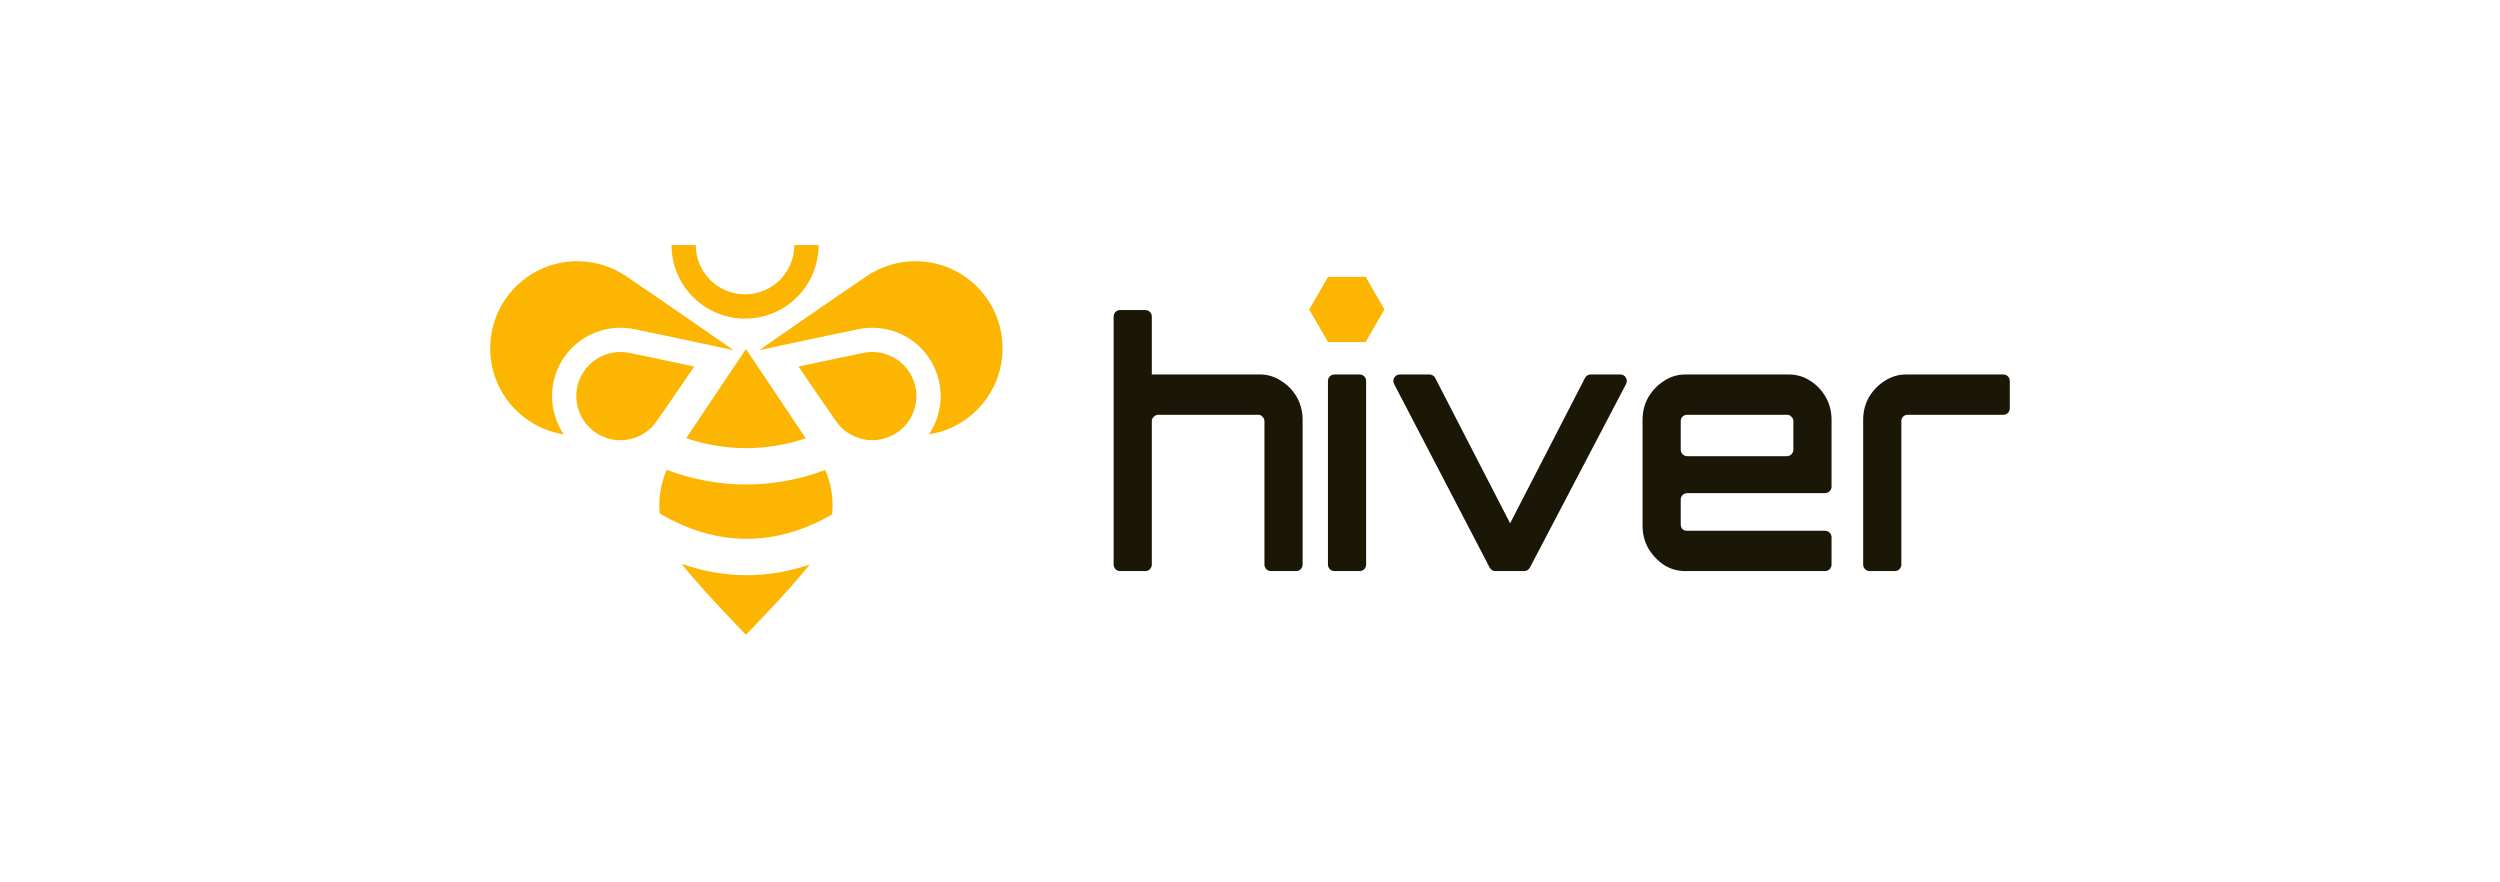 <svg width="255" height="90" viewBox="0 0 255 90" fill="none" xmlns="http://www.w3.org/2000/svg">
<path d="M114.252 58.252C113.886 58.252 113.59 57.956 113.59 57.59V32.286C113.59 31.921 113.886 31.624 114.252 31.624H116.822C117.188 31.624 117.485 31.921 117.485 32.286V38.195H128.514C129.3 38.195 130.02 38.414 130.675 38.852C131.351 39.267 131.886 39.82 132.278 40.512C132.671 41.203 132.867 41.976 132.867 42.829V57.59C132.867 57.956 132.571 58.252 132.205 58.252H129.635C129.269 58.252 128.973 57.956 128.973 57.59V42.967C128.973 42.782 128.907 42.633 128.776 42.517C128.667 42.379 128.536 42.31 128.384 42.31H118.106C117.954 42.31 117.812 42.379 117.681 42.517C117.55 42.633 117.485 42.782 117.485 42.967V57.59C117.485 57.956 117.188 58.252 116.822 58.252H114.252Z" fill="#1B1707"/>
<path d="M136.113 58.252C135.747 58.252 135.451 57.956 135.451 57.59V38.857C135.451 38.491 135.747 38.195 136.113 38.195H138.683C139.049 38.195 139.345 38.491 139.345 38.857V57.59C139.345 57.956 139.049 58.252 138.683 58.252H136.113Z" fill="#1B1707"/>
<path d="M152.534 58.252C152.287 58.252 152.061 58.115 151.947 57.896L142.195 39.163C141.966 38.722 142.286 38.195 142.783 38.195H145.804C146.052 38.195 146.28 38.333 146.393 38.554L154.031 53.376L161.668 38.554C161.782 38.333 162.009 38.195 162.257 38.195H165.275C165.773 38.195 166.093 38.723 165.862 39.164L156.049 57.897C155.935 58.115 155.709 58.252 155.463 58.252H152.534Z" fill="#1B1707"/>
<path d="M171.926 58.252C171.119 58.252 170.388 58.045 169.733 57.63C169.078 57.192 168.544 56.627 168.129 55.935C167.737 55.244 167.54 54.471 167.54 53.618V42.829C167.54 41.976 167.737 41.203 168.129 40.512C168.544 39.82 169.078 39.267 169.733 38.852C170.388 38.414 171.119 38.195 171.926 38.195H182.432C183.261 38.195 184.003 38.414 184.658 38.852C185.312 39.267 185.836 39.82 186.229 40.512C186.622 41.203 186.818 41.976 186.818 42.829V49.636C186.818 50.002 186.521 50.298 186.156 50.298H172.097C171.732 50.298 171.435 50.595 171.435 50.961V53.48C171.435 53.664 171.49 53.826 171.599 53.964C171.73 54.079 171.882 54.137 172.057 54.137H186.156C186.521 54.137 186.818 54.434 186.818 54.799V57.59C186.818 57.956 186.521 58.252 186.156 58.252H171.926ZM171.435 45.867C171.435 46.232 171.732 46.529 172.097 46.529H182.261C182.627 46.529 182.923 46.232 182.923 45.867V42.967C182.923 42.782 182.858 42.633 182.727 42.517C182.618 42.379 182.476 42.31 182.301 42.31H172.057C171.882 42.31 171.73 42.379 171.599 42.517C171.49 42.633 171.435 42.782 171.435 42.967V45.867Z" fill="#1B1707"/>
<path d="M190.705 58.252C190.339 58.252 190.043 57.956 190.043 57.59V42.829C190.043 41.976 190.239 41.203 190.632 40.512C191.046 39.82 191.581 39.267 192.235 38.852C192.912 38.414 193.643 38.195 194.428 38.195H204.338C204.703 38.195 205 38.491 205 38.857V41.648C205 42.013 204.703 42.31 204.338 42.31H194.559C194.385 42.31 194.232 42.379 194.101 42.517C193.992 42.633 193.937 42.782 193.937 42.967V57.59C193.937 57.956 193.641 58.252 193.275 58.252H190.705Z" fill="#1B1707"/>
<path fill-rule="evenodd" clip-rule="evenodd" d="M70.97 25C70.97 27.775 73.219 30.025 75.995 30.025C78.77 30.025 81.019 27.775 81.019 25H83.492C83.492 29.141 80.135 32.498 75.995 32.498C71.854 32.498 68.497 29.141 68.497 25H70.97Z" fill="#FCB500"/>
<path d="M61.61 36.227C59.304 37.15 58.183 39.767 59.105 42.072C60.028 44.378 62.645 45.5 64.951 44.577C65.79 44.242 66.467 43.687 66.949 43.005C67.594 42.092 69.072 39.939 70.401 37.993C70.541 37.788 70.679 37.586 70.814 37.389C70.58 37.339 70.341 37.287 70.099 37.236C67.794 36.744 65.239 36.203 64.142 35.988C63.322 35.827 62.449 35.891 61.61 36.227Z" fill="#FCB500"/>
<path d="M50.001 35.404C50.069 30.499 54.101 26.578 59.006 26.646C60.783 26.671 62.431 27.216 63.807 28.135C66.129 29.684 74.166 35.263 74.826 35.72C74.518 35.654 73.553 35.446 72.319 35.182C69.756 34.633 66.031 33.839 64.619 33.561C63.345 33.311 61.987 33.413 60.692 33.931C57.118 35.361 55.38 39.417 56.809 42.991C56.998 43.461 57.231 43.9 57.503 44.303C53.202 43.633 49.939 39.883 50.001 35.404Z" fill="#FCB500"/>
<path d="M90.648 36.227C92.954 37.15 94.076 39.767 93.153 42.072C92.231 44.378 89.614 45.5 87.308 44.577C86.469 44.242 85.792 43.687 85.309 43.005C84.664 42.092 83.187 39.939 81.857 37.993C81.717 37.788 81.579 37.586 81.444 37.389C81.678 37.339 81.918 37.287 82.16 37.236C84.465 36.744 87.02 36.203 88.117 35.988C88.936 35.827 89.809 35.891 90.648 36.227Z" fill="#FCB500"/>
<path d="M102.258 35.404C102.19 30.499 98.158 26.578 93.253 26.646C91.475 26.671 89.827 27.216 88.451 28.135C86.13 29.684 78.092 35.263 77.433 35.72C77.74 35.654 78.705 35.446 79.939 35.182C82.502 34.633 86.227 33.839 87.639 33.561C88.913 33.311 90.272 33.413 91.567 33.931C95.141 35.361 96.879 39.417 95.449 42.991C95.261 43.461 95.027 43.9 94.755 44.303C99.057 43.633 102.32 39.883 102.258 35.404Z" fill="#FCB500"/>
<path d="M84.922 51.532L84.922 51.508C84.922 50.238 84.654 49.031 84.171 47.94C81.585 48.905 78.885 49.418 76.107 49.418C73.317 49.418 70.605 48.9 68.008 47.926C67.521 49.021 67.251 50.233 67.251 51.508L67.251 51.524L67.251 51.548C67.251 51.826 67.264 52.102 67.289 52.373C70.195 54.088 73.16 54.96 76.164 54.96C79.111 54.96 82.022 54.121 84.874 52.469C84.906 52.166 84.922 51.859 84.922 51.548L84.922 51.532Z" fill="#FCB500"/>
<path d="M69.994 44.696C71.984 45.363 74.026 45.709 76.107 45.709C78.177 45.709 80.208 45.367 82.187 44.707C79.89 41.248 76.087 35.605 76.087 35.605C76.087 35.605 72.292 41.236 69.994 44.696Z" fill="#FCB500"/>
<path d="M76.087 64.744C76.087 64.744 71.717 60.283 69.516 57.504C71.668 58.267 73.889 58.669 76.164 58.669C78.364 58.669 80.513 58.293 82.598 57.578C80.379 60.362 76.087 64.744 76.087 64.744Z" fill="#FCB500"/>
<path d="M139.293 28.243L141.211 31.565L139.293 34.888L135.457 34.888L133.539 31.565L135.457 28.243L139.293 28.243Z" fill="#FCB500"/>
</svg>
